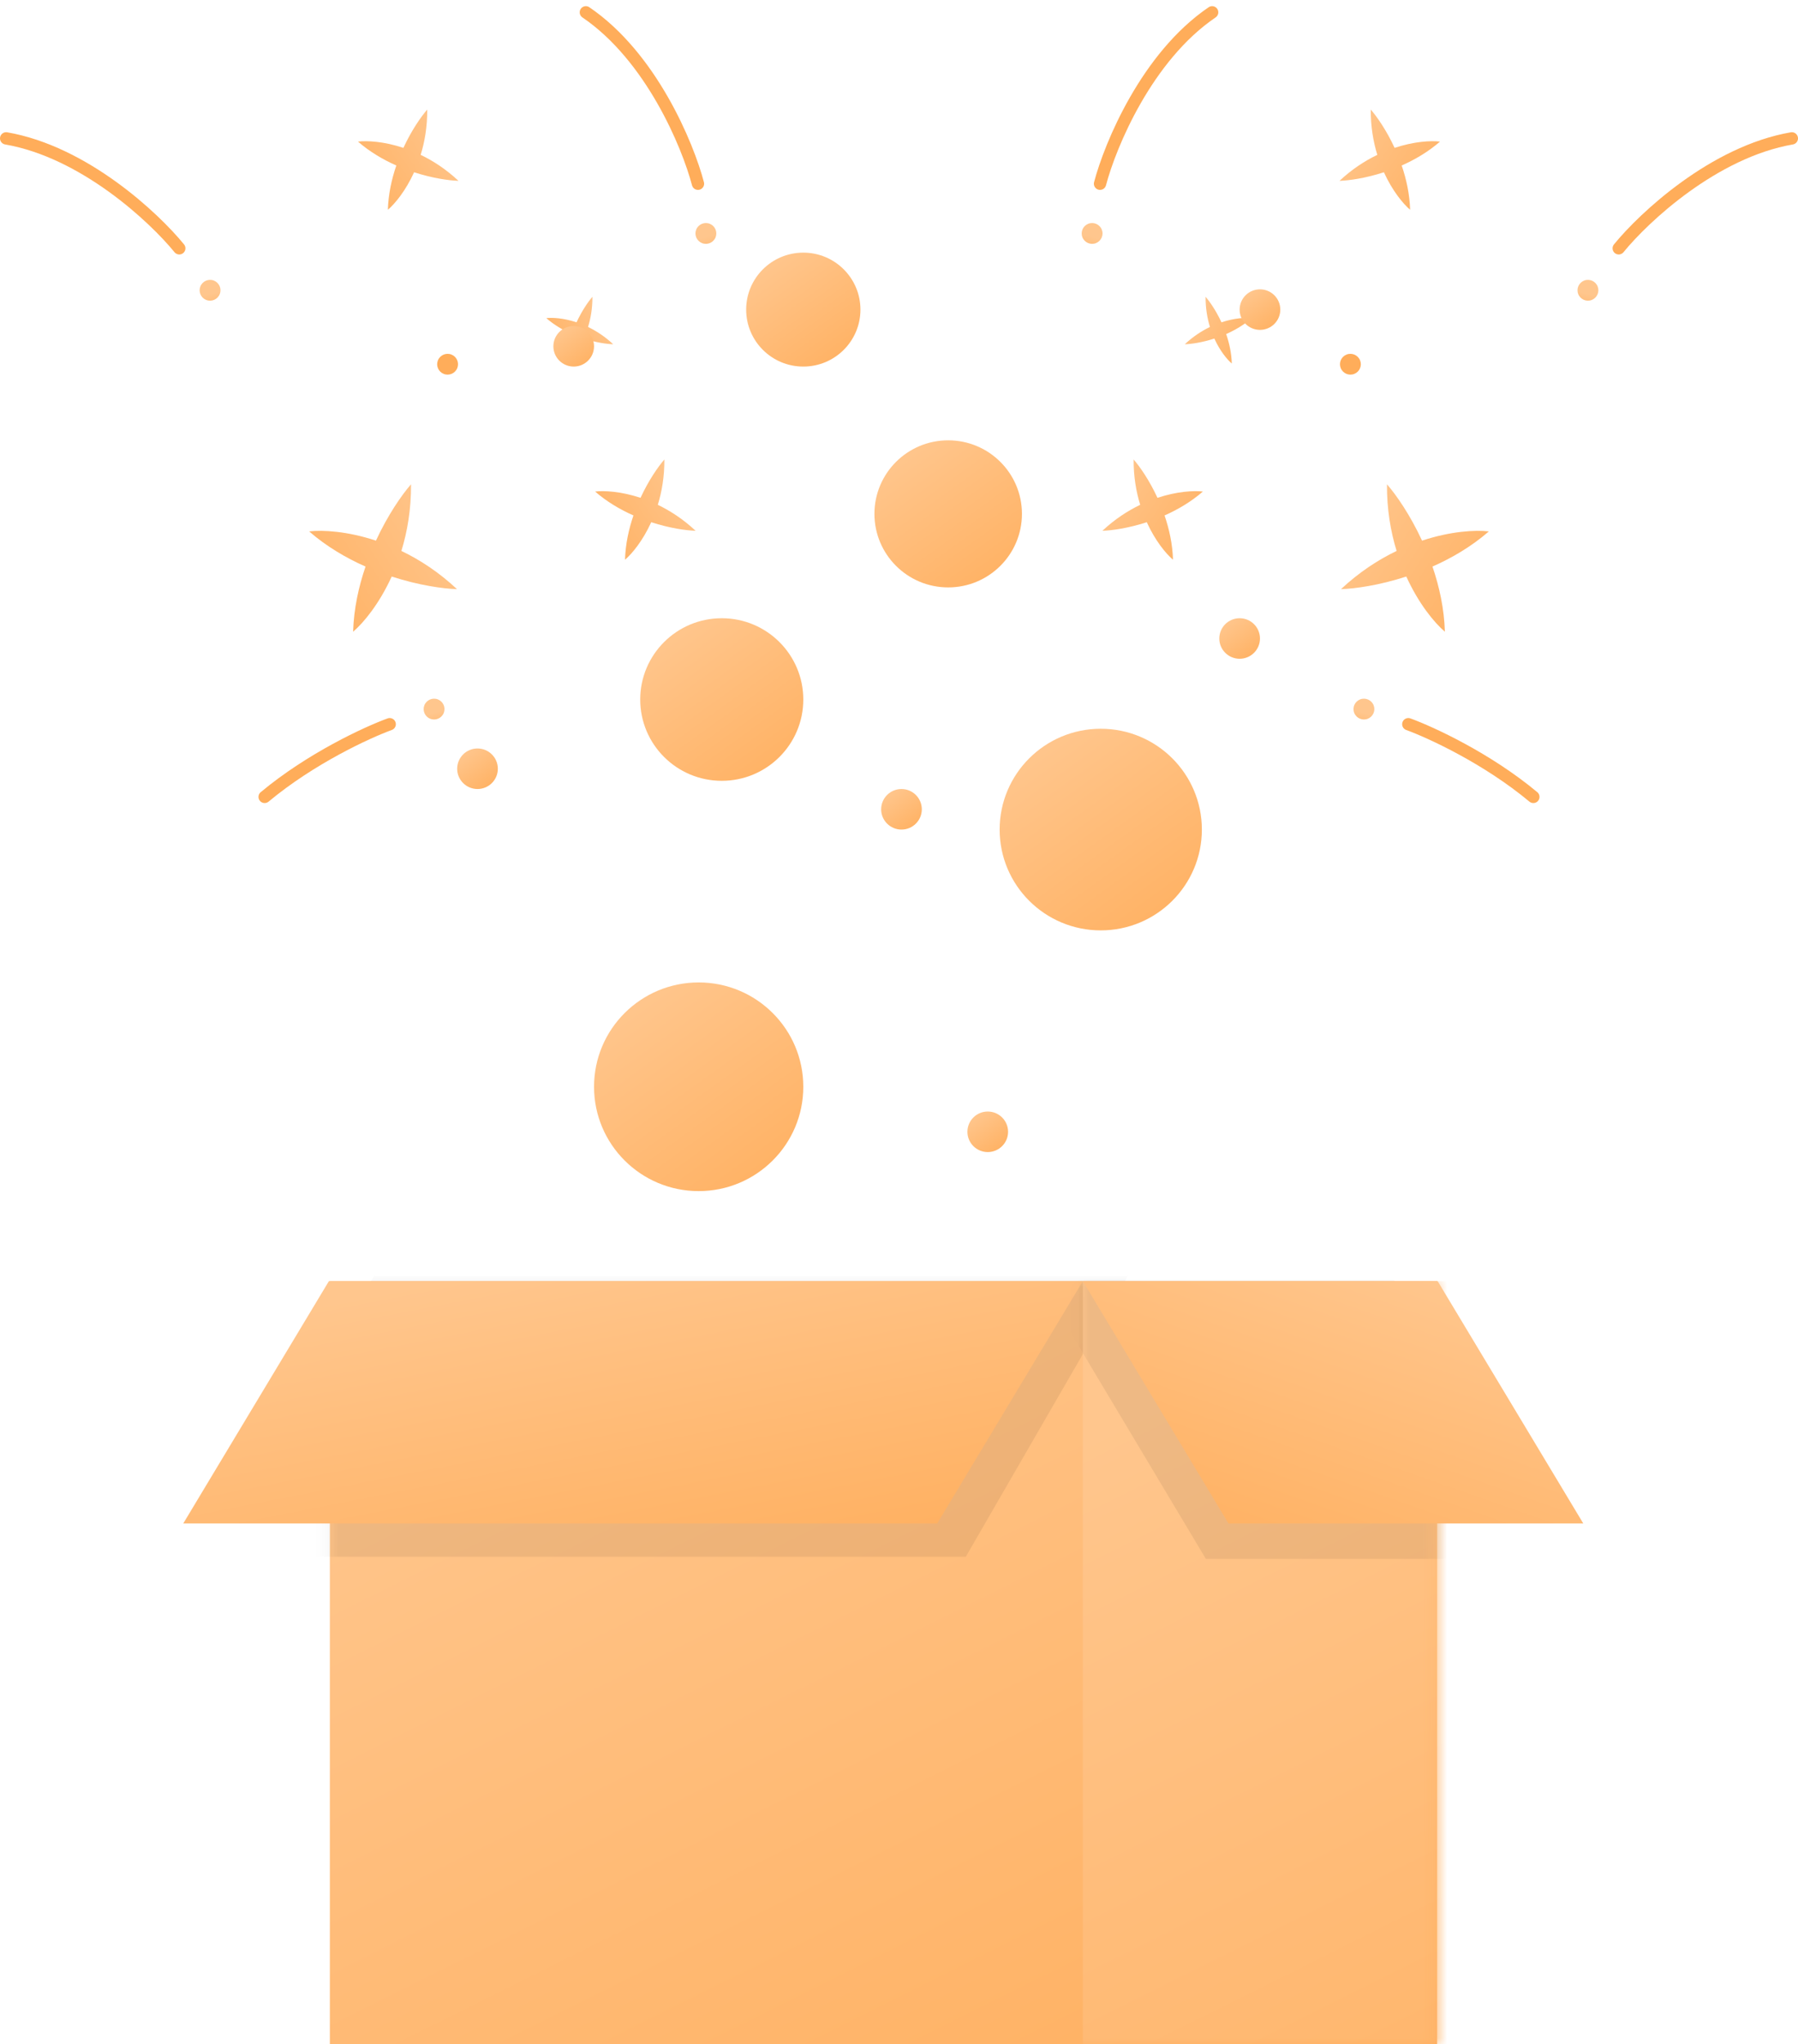 <svg width="146" height="166" viewBox="0 0 146 166" fill="none" xmlns="http://www.w3.org/2000/svg">
<path fill-rule="evenodd" clip-rule="evenodd" d="M52.012 40.423C52.669 39 53.439 37.895 53.947 37.312C53.957 38.687 53.745 39.919 53.416 40.991C54.428 41.478 55.479 42.159 56.484 43.1C55.71 43.076 54.374 42.889 52.88 42.404C52.192 43.918 51.322 44.963 50.752 45.449C50.79 44.176 51.059 42.955 51.437 41.854C50.369 41.383 49.287 40.75 48.323 39.913C49.069 39.826 50.43 39.899 52.012 40.423Z" fill="url(#paint0_linear_1709_69174)"/>
<path fill-rule="evenodd" clip-rule="evenodd" d="M46.816 26.172C47.254 25.226 47.766 24.49 48.105 24.102C48.111 25.017 47.97 25.837 47.751 26.55C48.424 26.874 49.124 27.328 49.793 27.954C49.278 27.939 48.388 27.814 47.394 27.491C46.936 28.499 46.357 29.194 45.977 29.518C46.003 28.67 46.182 27.858 46.434 27.125C45.723 26.811 45.003 26.39 44.361 25.833C44.857 25.775 45.763 25.823 46.816 26.172Z" fill="url(#paint1_linear_1709_69174)"/>
<path fill-rule="evenodd" clip-rule="evenodd" d="M32.757 12.007C33.414 10.585 34.184 9.48 34.692 8.897C34.702 10.271 34.489 11.503 34.16 12.575C35.173 13.061 36.224 13.743 37.229 14.684C36.455 14.66 35.119 14.473 33.625 13.988C32.937 15.502 32.067 16.547 31.496 17.034C31.535 15.76 31.804 14.539 32.182 13.438C31.114 12.966 30.032 12.334 29.068 11.497C29.814 11.409 31.175 11.482 32.757 12.007Z" fill="url(#paint2_linear_1709_69174)"/>
<path fill-rule="evenodd" clip-rule="evenodd" d="M30.528 43.9C31.495 41.807 32.628 40.181 33.376 39.324C33.391 41.346 33.078 43.16 32.594 44.736C34.083 45.452 35.631 46.455 37.109 47.839C35.97 47.804 34.004 47.529 31.806 46.815C30.794 49.042 29.513 50.58 28.674 51.296C28.73 49.422 29.126 47.626 29.682 46.005C28.111 45.312 26.52 44.381 25.102 43.15C26.199 43.022 28.201 43.129 30.528 43.9Z" fill="url(#paint3_linear_1709_69174)"/>
<ellipse rx="0.846" ry="0.845" transform="matrix(0.932 0.364 -0.366 0.931 36.345 29.576)" fill="#FFAD5A"/>
<ellipse rx="0.846" ry="0.845" transform="matrix(0.932 0.364 -0.366 0.931 57.319 18.956)" fill="url(#paint4_linear_1709_69174)"/>
<ellipse rx="0.846" ry="0.845" transform="matrix(0.932 0.364 -0.366 0.931 17.057 23.57)" fill="url(#paint5_linear_1709_69174)"/>
<ellipse rx="0.846" ry="0.845" transform="matrix(0.932 0.364 -0.366 0.931 35.247 57.578)" fill="url(#paint6_linear_1709_69174)"/>
<path d="M56.676 14.919C55.852 11.781 52.877 4.603 47.572 1" stroke="#FFAD5A" stroke-linecap="round"/>
<path d="M14.557 20.163C12.507 17.644 6.824 12.332 0.5 11.236" stroke="#FFAD5A" stroke-linecap="round"/>
<path d="M31.643 58.805C29.826 59.466 25.251 61.572 21.49 64.708" stroke="#FFAD5A" stroke-linecap="round"/>
<path fill-rule="evenodd" clip-rule="evenodd" d="M93.988 40.423C93.331 39 92.561 37.895 92.053 37.312C92.043 38.687 92.255 39.919 92.585 40.991C91.572 41.478 90.521 42.159 89.516 43.1C90.29 43.076 91.626 42.889 93.12 42.404C93.808 43.918 94.678 44.963 95.249 45.449C95.21 44.176 94.941 42.955 94.563 41.854C95.631 41.383 96.713 40.75 97.677 39.913C96.931 39.826 95.57 39.899 93.988 40.423Z" fill="url(#paint7_linear_1709_69174)"/>
<path fill-rule="evenodd" clip-rule="evenodd" d="M99.184 26.172C98.746 25.226 98.234 24.49 97.895 24.102C97.889 25.017 98.03 25.837 98.249 26.55C97.576 26.874 96.876 27.328 96.207 27.954C96.722 27.939 97.612 27.814 98.606 27.491C99.064 28.499 99.643 29.194 100.023 29.518C99.997 28.67 99.818 27.858 99.567 27.125C100.277 26.811 100.997 26.39 101.639 25.833C101.143 25.775 100.237 25.823 99.184 26.172Z" fill="url(#paint8_linear_1709_69174)"/>
<path fill-rule="evenodd" clip-rule="evenodd" d="M113.243 12.007C112.586 10.585 111.816 9.48 111.308 8.897C111.298 10.271 111.511 11.503 111.839 12.575C110.827 13.061 109.776 13.743 108.771 14.684C109.545 14.66 110.881 14.473 112.375 13.988C113.063 15.502 113.933 16.547 114.504 17.034C114.465 15.76 114.196 14.539 113.818 13.438C114.886 12.966 115.968 12.334 116.932 11.497C116.186 11.409 114.825 11.482 113.243 12.007Z" fill="url(#paint9_linear_1709_69174)"/>
<path fill-rule="evenodd" clip-rule="evenodd" d="M115.472 43.9C114.505 41.807 113.372 40.181 112.624 39.324C112.609 41.346 112.922 43.16 113.406 44.736C111.917 45.452 110.369 46.455 108.891 47.839C110.03 47.804 111.996 47.529 114.194 46.815C115.206 49.042 116.487 50.58 117.326 51.296C117.269 49.422 116.874 47.626 116.318 46.005C117.889 45.312 119.48 44.381 120.898 43.15C119.801 43.022 117.799 43.129 115.472 43.9Z" fill="url(#paint10_linear_1709_69174)"/>
<ellipse rx="0.846" ry="0.845" transform="matrix(-0.932 0.364 0.366 0.931 109.655 29.576)" fill="#FFAD5A"/>
<ellipse rx="0.846" ry="0.845" transform="matrix(-0.932 0.364 0.366 0.931 88.681 18.956)" fill="url(#paint11_linear_1709_69174)"/>
<ellipse rx="0.846" ry="0.845" transform="matrix(-0.932 0.364 0.366 0.931 128.943 23.57)" fill="url(#paint12_linear_1709_69174)"/>
<ellipse rx="0.846" ry="0.845" transform="matrix(-0.932 0.364 0.366 0.931 110.753 57.578)" fill="url(#paint13_linear_1709_69174)"/>
<path d="M89.324 14.919C90.148 11.781 93.123 4.603 98.428 1" stroke="#FFAD5A" stroke-linecap="round"/>
<path d="M131.443 20.163C133.493 17.644 139.176 12.332 145.5 11.236" stroke="#FFAD5A" stroke-linecap="round"/>
<path d="M114.357 58.805C116.174 59.466 120.749 61.572 124.51 64.708" stroke="#FFAD5A" stroke-linecap="round"/>
<rect x="26.785" y="104.03" width="89.91" height="61.97" fill="url(#paint14_linear_1709_69174)"/>
<mask id="mask0_1709_69174" style="mask-type:alpha" maskUnits="userSpaceOnUse" x="26" y="104" width="91" height="62">
<rect x="26.785" y="104.03" width="89.91" height="61.97" fill="#C4C4C4"/>
</mask>
<g mask="url(#mask0_1709_69174)">
<path d="M31.039 102.453L92.261 102.453L78.424 126.41L17.201 126.41L31.039 102.453Z" fill="black" fill-opacity="0.07"/>
<rect x="87.927" y="104.03" width="89.91" height="61.97" fill="url(#paint15_linear_1709_69174)"/>
</g>
<path d="M26.706 104.03L87.928 104.03L76.102 123.708L14.879 123.708L26.706 104.03Z" fill="url(#paint16_linear_1709_69174)"/>
<mask id="mask1_1709_69174" style="mask-type:alpha" maskUnits="userSpaceOnUse" x="87" y="104" width="30" height="62">
<rect x="87.928" y="104.03" width="28.767" height="61.97" fill="#C4C4C4"/>
</mask>
<g mask="url(#mask1_1709_69174)">
<path d="M113.193 103.928L84.381 103.928L97.919 126.583L126.731 126.583L113.193 103.928Z" fill="black" fill-opacity="0.07"/>
</g>
<path d="M116.74 104.03L87.928 104.03L99.754 123.708L128.566 123.708L116.74 104.03Z" fill="url(#paint17_linear_1709_69174)"/>
<ellipse cx="56.733" cy="88.246" rx="8.496" ry="8.472" fill="url(#paint18_linear_1709_69174)"/>
<ellipse cx="89.383" cy="67.361" rx="8.21" ry="8.186" fill="url(#paint19_linear_1709_69174)"/>
<ellipse cx="58.608" cy="56.801" rx="6.621" ry="6.601" fill="url(#paint20_linear_1709_69174)"/>
<ellipse cx="76.994" cy="41.726" rx="5.989" ry="5.972" fill="url(#paint21_linear_1709_69174)"/>
<ellipse cx="65.229" cy="25.14" rx="4.64" ry="4.626" fill="url(#paint22_linear_1709_69174)"/>
<ellipse cx="73.201" cy="65.715" rx="1.651" ry="1.646" fill="url(#paint23_linear_1709_69174)"/>
<ellipse cx="100.66" cy="51.846" rx="1.651" ry="1.646" fill="url(#paint24_linear_1709_69174)"/>
<ellipse cx="102.311" cy="25.14" rx="1.651" ry="1.646" fill="url(#paint25_linear_1709_69174)"/>
<ellipse cx="46.585" cy="28.12" rx="1.651" ry="1.646" fill="url(#paint26_linear_1709_69174)"/>
<ellipse cx="80.206" cy="91.902" rx="1.651" ry="1.646" fill="url(#paint27_linear_1709_69174)"/>
<ellipse cx="38.774" cy="62.422" rx="1.651" ry="1.646" fill="url(#paint28_linear_1709_69174)"/>
<defs>
<linearGradient id="paint0_linear_1709_69174" x1="60.259" y1="44.958" x2="48.138" y2="52.768" gradientUnits="userSpaceOnUse">
<stop stop-color="#FFC68D"/>
<stop offset="0.823" stop-color="#FFAD5A"/>
</linearGradient>
<linearGradient id="paint1_linear_1709_69174" x1="52.306" y1="29.191" x2="44.238" y2="34.39" gradientUnits="userSpaceOnUse">
<stop stop-color="#FFC68D"/>
<stop offset="0.823" stop-color="#FFAD5A"/>
</linearGradient>
<linearGradient id="paint2_linear_1709_69174" x1="41.004" y1="16.543" x2="28.883" y2="24.353" gradientUnits="userSpaceOnUse">
<stop stop-color="#FFC68D"/>
<stop offset="0.823" stop-color="#FFAD5A"/>
</linearGradient>
<linearGradient id="paint3_linear_1709_69174" x1="42.663" y1="50.574" x2="24.828" y2="62.064" gradientUnits="userSpaceOnUse">
<stop stop-color="#FFC68D"/>
<stop offset="0.823" stop-color="#FFAD5A"/>
</linearGradient>
<linearGradient id="paint4_linear_1709_69174" x1="-0.81" y1="0.933" x2="0.821" y2="3.189" gradientUnits="userSpaceOnUse">
<stop stop-color="#FFC68D"/>
<stop offset="0.823" stop-color="#FFAD5A"/>
</linearGradient>
<linearGradient id="paint5_linear_1709_69174" x1="-0.81" y1="0.933" x2="0.821" y2="3.189" gradientUnits="userSpaceOnUse">
<stop stop-color="#FFC68D"/>
<stop offset="0.823" stop-color="#FFAD5A"/>
</linearGradient>
<linearGradient id="paint6_linear_1709_69174" x1="-0.81" y1="0.933" x2="0.821" y2="3.189" gradientUnits="userSpaceOnUse">
<stop stop-color="#FFC68D"/>
<stop offset="0.823" stop-color="#FFAD5A"/>
</linearGradient>
<linearGradient id="paint7_linear_1709_69174" x1="85.741" y1="44.958" x2="97.862" y2="52.768" gradientUnits="userSpaceOnUse">
<stop stop-color="#FFC68D"/>
<stop offset="0.823" stop-color="#FFAD5A"/>
</linearGradient>
<linearGradient id="paint8_linear_1709_69174" x1="93.694" y1="29.191" x2="101.762" y2="34.39" gradientUnits="userSpaceOnUse">
<stop stop-color="#FFC68D"/>
<stop offset="0.823" stop-color="#FFAD5A"/>
</linearGradient>
<linearGradient id="paint9_linear_1709_69174" x1="104.996" y1="16.543" x2="117.117" y2="24.353" gradientUnits="userSpaceOnUse">
<stop stop-color="#FFC68D"/>
<stop offset="0.823" stop-color="#FFAD5A"/>
</linearGradient>
<linearGradient id="paint10_linear_1709_69174" x1="103.337" y1="50.574" x2="121.172" y2="62.064" gradientUnits="userSpaceOnUse">
<stop stop-color="#FFC68D"/>
<stop offset="0.823" stop-color="#FFAD5A"/>
</linearGradient>
<linearGradient id="paint11_linear_1709_69174" x1="-0.81" y1="0.933" x2="0.821" y2="3.189" gradientUnits="userSpaceOnUse">
<stop stop-color="#FFC68D"/>
<stop offset="0.823" stop-color="#FFAD5A"/>
</linearGradient>
<linearGradient id="paint12_linear_1709_69174" x1="-0.81" y1="0.933" x2="0.821" y2="3.189" gradientUnits="userSpaceOnUse">
<stop stop-color="#FFC68D"/>
<stop offset="0.823" stop-color="#FFAD5A"/>
</linearGradient>
<linearGradient id="paint13_linear_1709_69174" x1="-0.81" y1="0.933" x2="0.821" y2="3.189" gradientUnits="userSpaceOnUse">
<stop stop-color="#FFC68D"/>
<stop offset="0.823" stop-color="#FFAD5A"/>
</linearGradient>
<linearGradient id="paint14_linear_1709_69174" x1="-16.245" y1="138.243" x2="34.075" y2="239.108" gradientUnits="userSpaceOnUse">
<stop stop-color="#FFC68D"/>
<stop offset="0.823" stop-color="#FFAD5A"/>
</linearGradient>
<linearGradient id="paint15_linear_1709_69174" x1="44.897" y1="138.243" x2="95.217" y2="239.108" gradientUnits="userSpaceOnUse">
<stop stop-color="#FFC68D"/>
<stop offset="0.823" stop-color="#FFAD5A"/>
</linearGradient>
<linearGradient id="paint16_linear_1709_69174" x1="-20.082" y1="114.894" x2="-12.568" y2="153.429" gradientUnits="userSpaceOnUse">
<stop stop-color="#FFC68D"/>
<stop offset="0.823" stop-color="#FFAD5A"/>
</linearGradient>
<linearGradient id="paint17_linear_1709_69174" x1="148.015" y1="114.894" x2="135.529" y2="150.518" gradientUnits="userSpaceOnUse">
<stop stop-color="#FFC68D"/>
<stop offset="0.823" stop-color="#FFAD5A"/>
</linearGradient>
<linearGradient id="paint18_linear_1709_69174" x1="40.103" y1="89.129" x2="56.447" y2="111.775" gradientUnits="userSpaceOnUse">
<stop stop-color="#FFC68D"/>
<stop offset="0.823" stop-color="#FFAD5A"/>
</linearGradient>
<linearGradient id="paint19_linear_1709_69174" x1="73.315" y1="68.213" x2="89.108" y2="90.096" gradientUnits="userSpaceOnUse">
<stop stop-color="#FFC68D"/>
<stop offset="0.823" stop-color="#FFAD5A"/>
</linearGradient>
<linearGradient id="paint20_linear_1709_69174" x1="45.65" y1="57.488" x2="58.386" y2="75.135" gradientUnits="userSpaceOnUse">
<stop stop-color="#FFC68D"/>
<stop offset="0.823" stop-color="#FFAD5A"/>
</linearGradient>
<linearGradient id="paint21_linear_1709_69174" x1="65.272" y1="42.348" x2="76.793" y2="58.311" gradientUnits="userSpaceOnUse">
<stop stop-color="#FFC68D"/>
<stop offset="0.823" stop-color="#FFAD5A"/>
</linearGradient>
<linearGradient id="paint22_linear_1709_69174" x1="56.148" y1="25.622" x2="65.073" y2="37.988" gradientUnits="userSpaceOnUse">
<stop stop-color="#FFC68D"/>
<stop offset="0.823" stop-color="#FFAD5A"/>
</linearGradient>
<linearGradient id="paint23_linear_1709_69174" x1="69.97" y1="65.886" x2="73.146" y2="70.287" gradientUnits="userSpaceOnUse">
<stop stop-color="#FFC68D"/>
<stop offset="0.823" stop-color="#FFAD5A"/>
</linearGradient>
<linearGradient id="paint24_linear_1709_69174" x1="97.429" y1="52.017" x2="100.605" y2="56.418" gradientUnits="userSpaceOnUse">
<stop stop-color="#FFC68D"/>
<stop offset="0.823" stop-color="#FFAD5A"/>
</linearGradient>
<linearGradient id="paint25_linear_1709_69174" x1="99.08" y1="25.312" x2="102.256" y2="29.713" gradientUnits="userSpaceOnUse">
<stop stop-color="#FFC68D"/>
<stop offset="0.823" stop-color="#FFAD5A"/>
</linearGradient>
<linearGradient id="paint26_linear_1709_69174" x1="43.354" y1="28.292" x2="46.53" y2="32.693" gradientUnits="userSpaceOnUse">
<stop stop-color="#FFC68D"/>
<stop offset="0.823" stop-color="#FFAD5A"/>
</linearGradient>
<linearGradient id="paint27_linear_1709_69174" x1="76.974" y1="92.074" x2="80.15" y2="96.474" gradientUnits="userSpaceOnUse">
<stop stop-color="#FFC68D"/>
<stop offset="0.823" stop-color="#FFAD5A"/>
</linearGradient>
<linearGradient id="paint28_linear_1709_69174" x1="35.542" y1="62.593" x2="38.718" y2="66.994" gradientUnits="userSpaceOnUse">
<stop stop-color="#FFC68D"/>
<stop offset="0.823" stop-color="#FFAD5A"/>
</linearGradient>
</defs>
</svg>
